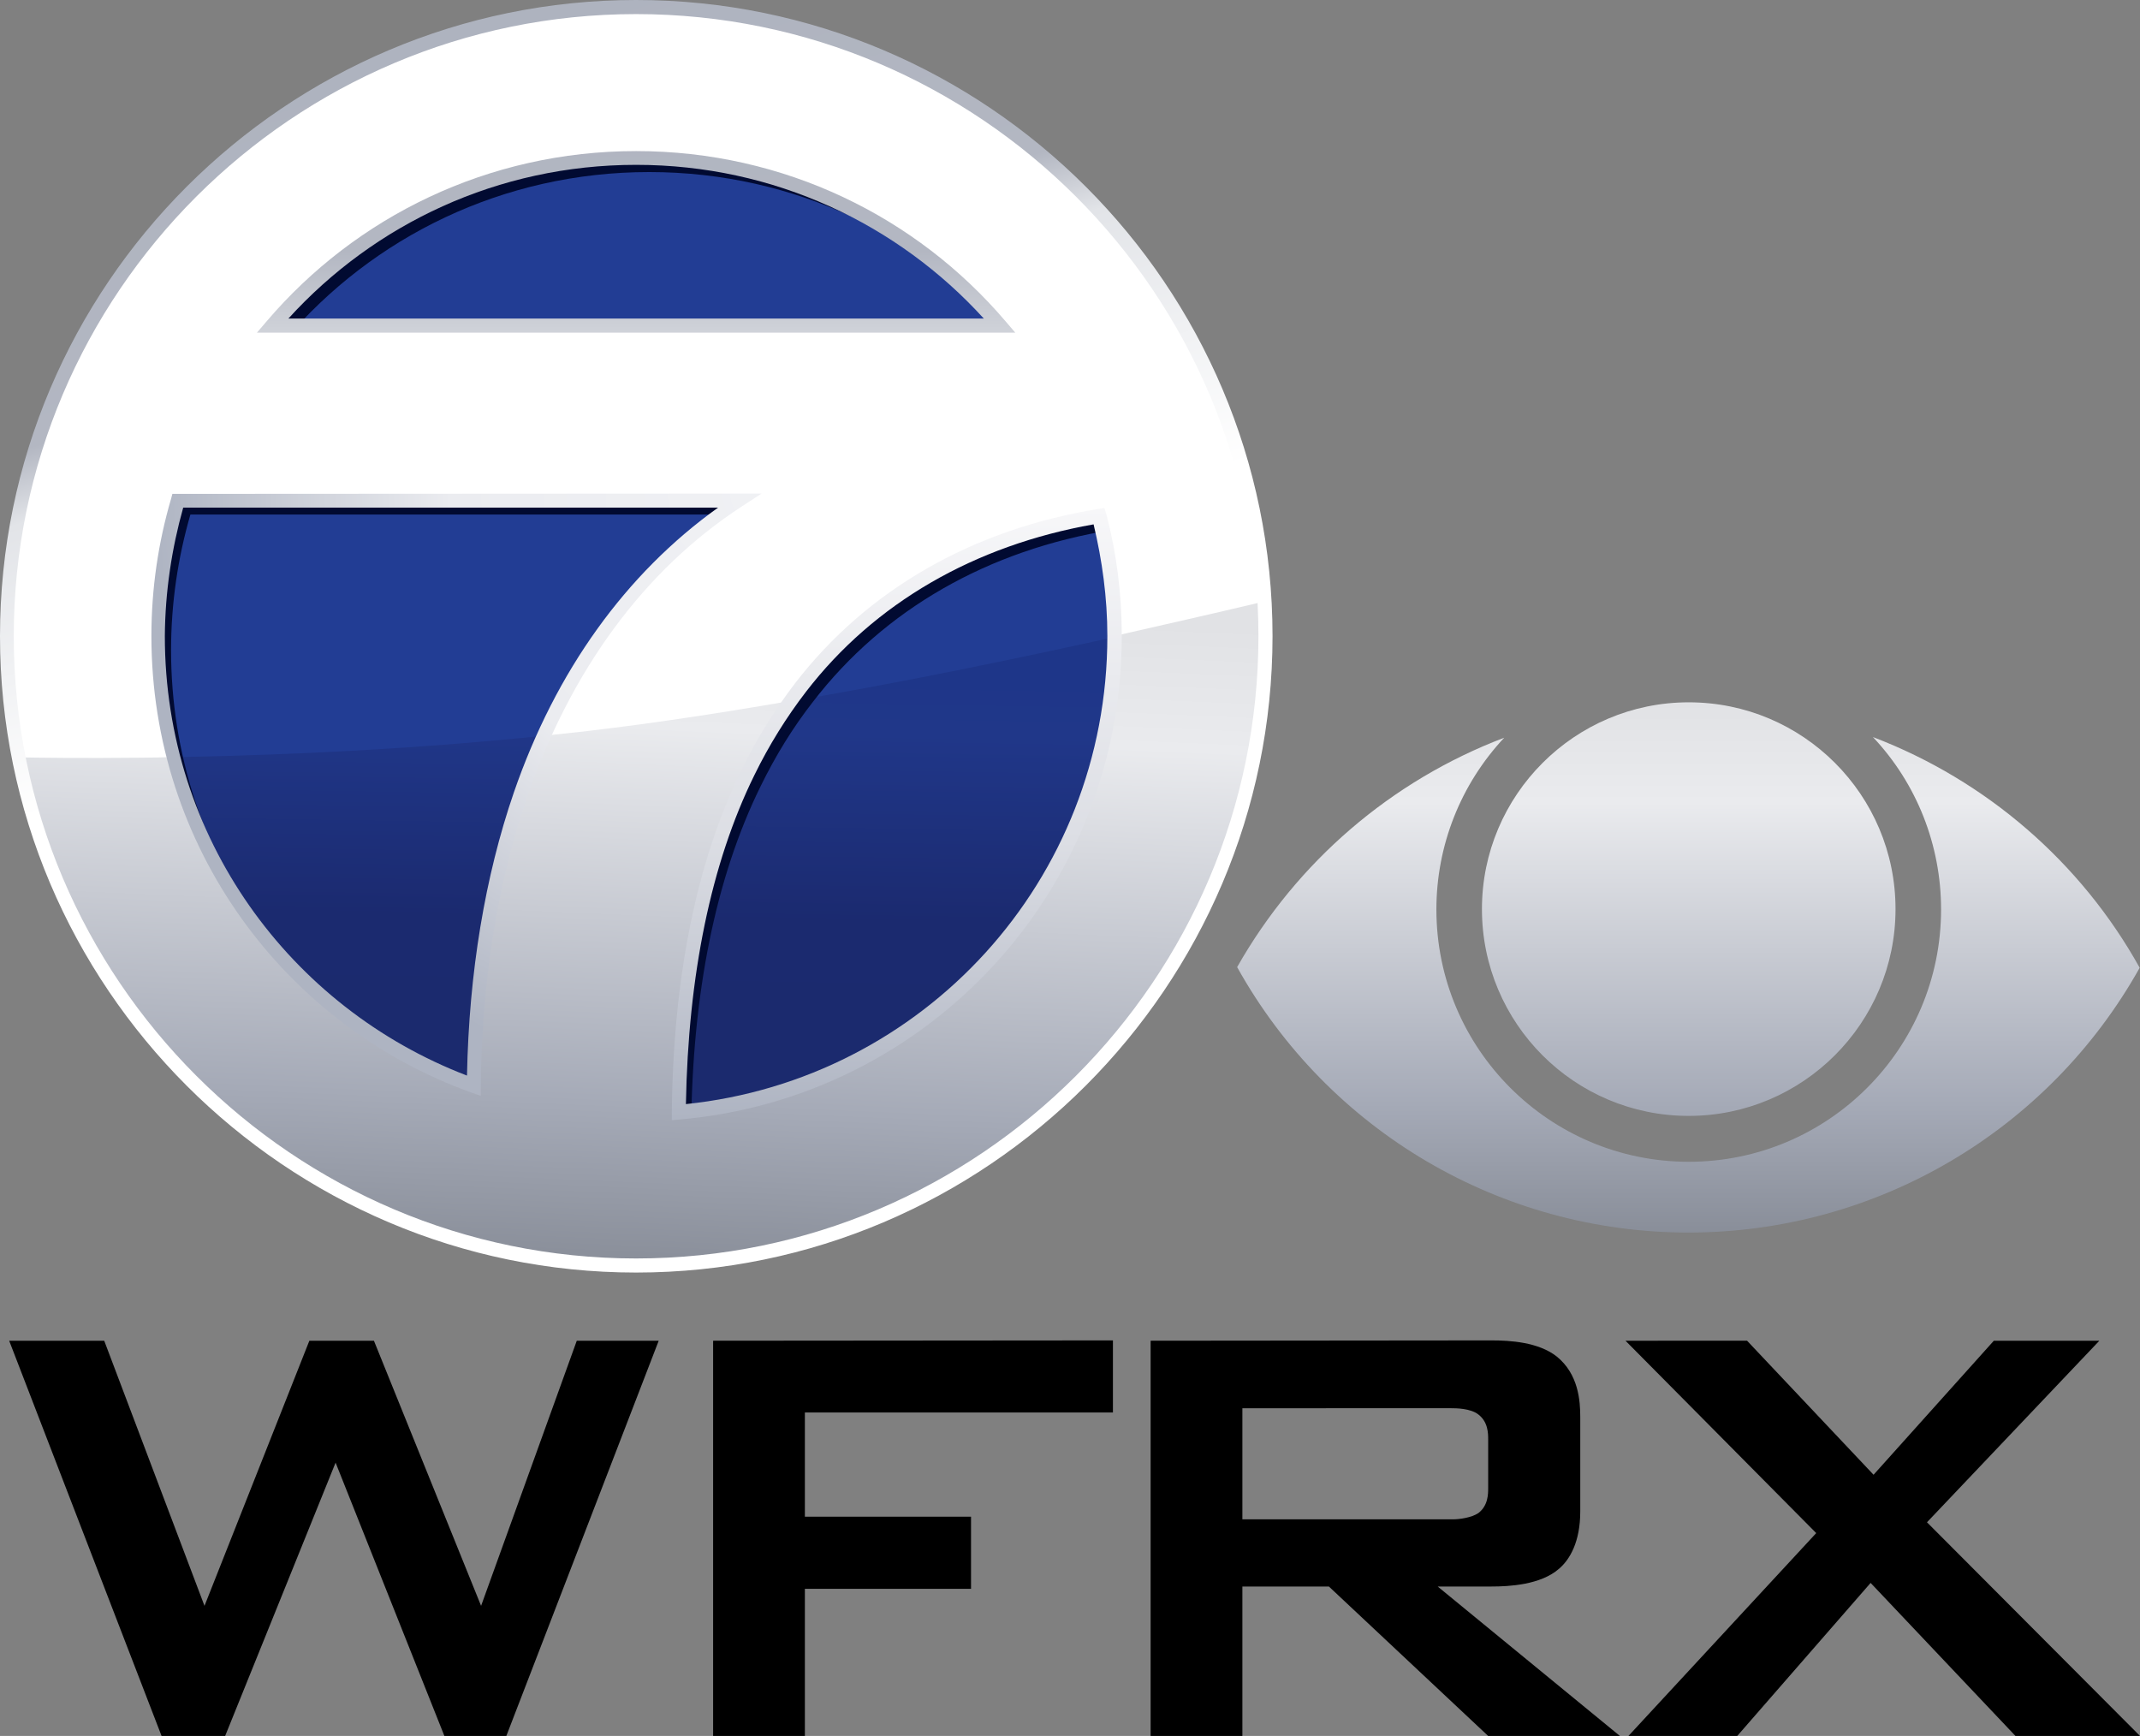 <?xml version="1.0" encoding="utf-8"?>
<!-- Generator: Adobe Illustrator 27.3.1, SVG Export Plug-In . SVG Version: 6.00 Build 0)  -->
<svg version="1.1" id="Layer_1" xmlns="http://www.w3.org/2000/svg" xmlns:xlink="http://www.w3.org/1999/xlink" x="0px" y="0px"
	 viewBox="0 0 653 529.7" style="enable-background:new 0 0 653 529.7;" xml:space="preserve">
<rect x="0" y="0" width="653" height="529.7" fill="#808080" stroke="none"/>
<style type="text/css">
	.st0{fill:#223D94;}
	.st1{fill:url(#SVGID_1_);}
	.st2{fill:#010A31;}
	.st3{fill:url(#SVGID_00000127738066106196054980000005372716894376453037_);}
	.st4{fill:#FFFFFF;}
	.st5{fill:url(#SVGID_00000127018966625477019290000008168679401136828847_);}
	.st6{fill:url(#SVGID_00000150786089075420425860000005657558539856896913_);}
	.st7{fill:url(#SVGID_00000136408974046321486820000008415544560887906460_);}
	.st8{fill:url(#SVGID_00000034779878032724915360000011404746317698663042_);}
	.st9{fill:url(#SVGID_00000131334950258498315480000014918714041843881882_);}
	.st10{fill-rule:evenodd;clip-rule:evenodd;fill:url(#SVGID_00000145777790298272429950000001741910607418889600_);}
</style>
<g>
	<path class="st0" d="M193.4,2.1C89.5,2.1,2.1,86.7,2.1,192.8c0,104.2,82.4,193.3,191.2,193.3c108.8,0,195.4-89.2,192.7-193.3
		C383.3,85.9,297.2,2.1,193.4,2.1z"/>
	
		<linearGradient id="SVGID_1_" gradientUnits="userSpaceOnUse" x1="535.631" y1="140.512" x2="532.501" y2="-58.058" gradientTransform="matrix(0.772 0 0 -0.771 -217.213 292.833)">
		<stop  offset="0" style="stop-color:#1E3689"/>
		<stop  offset="0.13" style="stop-color:#1E3689"/>
		<stop  offset="0.251" style="stop-color:#203789"/>
		<stop  offset="0.626" style="stop-color:#1B2A6F"/>
		<stop  offset="0.868" style="stop-color:#1B2A6E"/>
		<stop  offset="1" style="stop-color:#1B2A6E"/>
	</linearGradient>
	<path class="st1" d="M385.6,183.9c-0.5,0.1-1,0.2-1.6,0.4c-63.6,15-144.8,32.6-216.1,40c-49.6,5.2-94.3,6.5-124.9,6.9
		c-18.3,0.2-31.1,0.1-37.2-0.1c17.3,86.8,92.3,155,187.5,155c108.8,0,195.4-89.2,192.7-193.3C386,189.8,385.8,186.9,385.6,183.9
		L385.6,183.9z"/>
	<g shape-rendering="auto">
		<path image-rendering="auto" color-rendering="auto" class="st2" d="M198.1,6.4c-105.8,0-192,86.3-192,192s87,176.1,192.8,176.1
			c105.8,0,178.7-70.4,178.7-176.1S303.9,6.4,198.1,6.4L198.1,6.4z M198.1,52.5c44.6,0,84.4,19.8,111.1,51.2H87
			C113.7,72.3,153.5,52.5,198.1,52.5L198.1,52.5z M58.1,157h171c-30.3,19.8-52.9,50.8-66.3,89.7c-9.1,26.3-14,56.5-14.3,89
			c-56.3-20.2-96.3-73.9-96.3-137.3C52.2,184,54.3,170.1,58.1,157L58.1,157z M339.3,161.7c3,11.7,4.6,24,4.6,36.7
			c0,76.6-58.3,138.9-133,145.4c0.4-40.6,7.4-75.9,21.2-103.9c4.6-9.4,9.9-18,16-25.8C269.8,185.9,301.6,167.8,339.3,161.7
			L339.3,161.7z"/>
		
			<linearGradient id="SVGID_00000098189953191183485980000011413308563314932410_" gradientUnits="userSpaceOnUse" x1="-385.246" y1="557.649" x2="-382.795" y2="693.819" gradientTransform="matrix(2.835 0 0 -2.835 1282.708 1966.834)">
			<stop  offset="0" style="stop-color:#FFFFFF"/>
			<stop  offset="0.527" style="stop-color:#FFFFFF"/>
			<stop  offset="0.697" style="stop-color:#E2E4E8"/>
			<stop  offset="0.803" style="stop-color:#B3B7C2"/>
			<stop  offset="1" style="stop-color:#AEB3BF"/>
		</linearGradient>
		
			<path image-rendering="auto" color-rendering="auto" style="fill:url(#SVGID_00000098189953191183485980000011413308563314932410_);" d="
			M194.1,2.1c-105.8,0-192,86.3-192,192s86.2,192,192,192c105.8,0,192-86.2,192-192S299.9,2.1,194.1,2.1L194.1,2.1z M194.1,48.2
			c44.6,0,84.4,19.8,111.1,51.2H83C109.8,68,149.5,48.2,194.1,48.2L194.1,48.2z M54.2,152.8h171c-30.3,19.8-52.9,50.8-66.3,89.7
			c-9.1,26.3-14,56.5-14.3,89c-56.3-20.2-96.3-73.9-96.3-137.3C48.3,179.8,50.3,165.9,54.2,152.8L54.2,152.8z M335.4,157.4
			c3,11.7,4.6,24,4.6,36.7c0,76.6-58.3,138.9-133,145.4c0.4-40.6,7.4-75.9,21.2-103.9c4.6-9.4,9.9-18,16-25.8
			C265.8,181.7,297.7,163.6,335.4,157.4L335.4,157.4z"/>
		<path image-rendering="auto" color-rendering="auto" class="st4" d="M194.1,2.1c-105.8,0-192,86.3-192,192s86.2,192,192,192
			c105.8,0,192-86.2,192-192S299.9,2.1,194.1,2.1L194.1,2.1z M194.1,48.2c44.6,0,84.4,19.8,111.1,51.2H83
			C109.8,68,149.5,48.2,194.1,48.2L194.1,48.2z M54.2,152.8h171c-30.3,19.8-52.9,50.8-66.3,89.7c-9.1,26.3-14,56.5-14.3,89
			c-56.3-20.2-96.3-73.9-96.3-137.3C48.3,179.8,50.3,165.9,54.2,152.8L54.2,152.8z M335.4,157.4c3,11.7,4.6,24,4.6,36.7
			c0,76.6-58.3,138.9-133,145.4c0.4-40.6,7.4-75.9,21.2-103.9c4.6-9.4,9.9-18,16-25.8C265.8,181.7,297.7,163.6,335.4,157.4
			L335.4,157.4z"/>
		
			<linearGradient id="SVGID_00000010271027435229728770000012722596616508214688_" gradientUnits="userSpaceOnUse" x1="492.864" y1="170.714" x2="481.224" y2="-99.236" gradientTransform="matrix(0.75 0 0 -0.75 -172.381 311.618)">
			<stop  offset="0" style="stop-color:#E1E2E5"/>
			<stop  offset="0.188" style="stop-color:#EAEBEE"/>
			<stop  offset="0.757" style="stop-color:#A5AAB7"/>
			<stop  offset="1" style="stop-color:#898E99"/>
		</linearGradient>
		
			<path image-rendering="auto" color-rendering="auto" style="fill:url(#SVGID_00000010271027435229728770000012722596616508214688_);" d="
			M385.8,183.5c-0.5,0.1-1,0.2-1.6,0.4c-13.9,3.3-28.9,6.7-44.3,10.2c0,0,0,0.1,0,0.1c0,76.6-58.3,138.9-133,145.4
			c0.4-40.6,7.4-75.9,21.2-103.9c3.8-7.8,8.2-15,13-21.8c-24.8,4.3-49.6,8-73.2,10.4c-0.7,0.1-1.3,0.1-2,0.2
			c-2.6,5.8-5,11.8-7.2,18.1c-9.1,26.3-14,56.5-14.3,89C99.6,315.3,65,277.8,52.9,231c-3.2,0.1-6.9,0.2-9.8,0.2
			c-18.3,0.2-31.3,0-37.4-0.1c0,0.2,0.1,0.3,0.1,0.5c2.7,13.4,6.8,26.3,12.1,38.6c0,0,0,0,0,0c1,2.4,2.1,4.7,3.2,7.1
			c0.3,0.5,0.5,1.1,0.8,1.6c0.6,1.3,1.3,2.5,1.9,3.8c31.1,59.5,92.4,100.8,163.3,103.3c1.8,0.1,3.5,0.1,5.3,0.1c0.4,0,0.7,0,1.1,0
			c27.1,0,52.7-5.6,76-15.5c0.2-0.1,0.4-0.2,0.6-0.2c2.4-1,4.8-2.1,7.2-3.3c1.1-0.5,2.3-1.1,3.4-1.7c0.7-0.3,1.3-0.7,1.9-1
			c60-31.4,101.5-93.5,103.4-165.2c0-2.1,0.1-4.2,0-6.4c-0.1-2.9,0-6.2-0.2-9.1C385.8,183.6,385.8,183.6,385.8,183.5L385.8,183.5z"
			/>
	</g>
	<g>
		
			<linearGradient id="SVGID_00000177460247571115712970000012563935902103376575_" gradientUnits="userSpaceOnUse" x1="578.169" y1="-149.819" x2="416.849" y2="402.661" gradientTransform="matrix(0.75 0 0 -0.75 -172.381 311.618)">
			<stop  offset="0" style="stop-color:#FFFFFF"/>
			<stop  offset="0.552" style="stop-color:#FFFFFF"/>
			<stop  offset="0.753" style="stop-color:#E2E4E8"/>
			<stop  offset="0.803" style="stop-color:#B3B7C2"/>
			<stop  offset="1" style="stop-color:#AEB3BF"/>
		</linearGradient>
		<path style="fill:url(#SVGID_00000177460247571115712970000012563935902103376575_);" d="M194.1,0C87.2,0,0,87.2,0,194.1
			C0,301,87.2,388.3,194.1,388.3S388.3,301,388.3,194.1S301.1,0,194.1,0L194.1,0z M194.1,4.3C298.8,4.3,384,89.5,384,194.1
			C384,298.7,298.8,384,194.1,384C89.5,384,4.2,298.7,4.2,194.1S89.5,4.3,194.1,4.3z"/>
		
			<linearGradient id="SVGID_00000057144045083134211530000013252400206347582906_" gradientUnits="userSpaceOnUse" x1="595.188" y1="209.185" x2="594.008" y2="-39.725" gradientTransform="matrix(0.75 0 0 -0.75 -172.381 311.618)">
			<stop  offset="0" style="stop-color:#F7F7F9"/>
			<stop  offset="0.546" style="stop-color:#DCDEE4"/>
			<stop  offset="1" style="stop-color:#AEB4C2"/>
		</linearGradient>
		<path style="fill:url(#SVGID_00000057144045083134211530000013252400206347582906_);" d="M337,155l-1.9,0.3
			c-38.2,6.2-70.5,24.6-92.5,53.2c-6.1,8-11.6,16.7-16.2,26.2c-14,28.3-21,64-21.4,104.8l0,2.3l2.3-0.2c75.8-6.5,135-69.8,135-147.5
			c0-12.9-1.6-25.3-4.7-37.2L337,155z M333.7,160c2.6,10.9,4.2,22.3,4.2,34.1c0,74.6-56.2,135.3-128.6,142.8
			c0.7-39.2,7.6-73.4,20.9-100.4c4.5-9.2,9.8-17.7,15.8-25.5C266.8,184,297.4,166.4,333.7,160L333.7,160z"/>
		
			<radialGradient id="SVGID_00000168081657899462582380000006161814024013911456_" cx="-856.44" cy="790.608" r="124.102" gradientTransform="matrix(-1.5 0 0 1.481 -1052.361 -1020.368)" gradientUnits="userSpaceOnUse">
			<stop  offset="0" style="stop-color:#F0F1F4"/>
			<stop  offset="0.51" style="stop-color:#EBECF0"/>
			<stop  offset="1" style="stop-color:#AEB4C2"/>
		</radialGradient>
		<path style="fill:url(#SVGID_00000168081657899462582380000006161814024013911456_);" d="M52.6,150.7l-0.4,1.5
			c-3.9,13.3-6,27.4-6,41.9c0,64.3,40.6,118.8,97.7,139.3l2.8,1l0-3c0.3-32.3,5.2-62.3,14.2-88.3c13.3-38.6,35.7-69.2,65.5-88.6
			l6-3.9L52.6,150.7z M55.9,154.9h163.2c-28.1,20.1-49.5,49.8-62.3,86.9c-8.8,25.6-13.7,55-14.3,86.4c-54-20.7-92.2-72.6-92.2-134.1
			C50.4,180.5,52.4,167.4,55.9,154.9L55.9,154.9z"/>
		
			<linearGradient id="SVGID_00000183945687665447896820000008590674399143776699_" gradientUnits="userSpaceOnUse" x1="488.68" y1="-102.178" x2="488.68" y2="415.496" gradientTransform="matrix(0.75 0 0 -0.75 -172.381 311.618)">
			<stop  offset="0" style="stop-color:#FFFFFF"/>
			<stop  offset="0.527" style="stop-color:#FFFFFF"/>
			<stop  offset="0.697" style="stop-color:#E2E4E8"/>
			<stop  offset="0.803" style="stop-color:#B3B7C2"/>
			<stop  offset="1" style="stop-color:#AEB3BF"/>
		</linearGradient>
		<path style="fill:url(#SVGID_00000183945687665447896820000008590674399143776699_);" d="M194.1,46.1
			c-45.2,0-85.6,20.1-112.7,51.9l-3,3.5h231.4l-3-3.5C279.7,66.2,239.3,46.1,194.1,46.1L194.1,46.1z M194.1,50.3
			c42.2,0,79.9,18.1,106.1,46.9H88C114.2,68.4,151.9,50.3,194.1,50.3L194.1,50.3z"/>
	</g>
</g>
<g>
	<path d="M49.3,529.7h19.4l33.7-83.4l33.2,83.4h18.9L201,409.1h-25L146.8,490l-32.7-80.9H94.4l-32,80.9l-30.6-80.9h-29L49.3,529.7z"
		/>
	<path d="M217.6,409.1v120.6h28v-44.9h50.7v-22h-50.7v-31.8h94v-22L217.6,409.1z"/>
	<path d="M351.1,409.1v120.6h28v-45.6h26.4l48.6,45.6h40.2l-55.6-45.6h16.4c5.4,0,15-0.5,20.6-5.4c3.3-2.8,6.5-8.2,6.5-17.5v-28.8
		c0-4.9-0.5-13.1-7.2-18.5c-5.6-4.4-14.3-4.9-19.9-4.9L351.1,409.1z M442.9,429.7c1.2,0,5.8,0,8.2,1.9c3,2.3,3,5.8,3,7.7V454
		c0,1.9,0,5.4-3,7.7c-2.1,1.4-5.8,1.9-7.7,1.9h-64.3v-33.9L442.9,429.7z"/>
	<path d="M608.4,409.1L571.7,450l-38.6-40.9H496l58.2,58.7l-57.3,61.9h33.2l40.7-46.7l44.2,46.7H653l-65-65.2l52.6-55.4L608.4,409.1
		z"/>
</g>
<linearGradient id="SVGID_00000173881832052431006500000001750355430083102875_" gradientUnits="userSpaceOnUse" x1="515.322" y1="214.339" x2="515.322" y2="376.181">
	<stop  offset="0" style="stop-color:#E1E2E5"/>
	<stop  offset="0.188" style="stop-color:#EAEBEE"/>
	<stop  offset="0.757" style="stop-color:#A5AAB7"/>
	<stop  offset="1" style="stop-color:#898E99"/>
</linearGradient>
<path style="fill-rule:evenodd;clip-rule:evenodd;fill:url(#SVGID_00000173881832052431006500000001750355430083102875_);" d="
	M515.3,214.3c34.9,0,63.1,28.3,63.1,63.1s-28.3,63.1-63.1,63.1c-34.9,0-63.1-28.3-63.1-63.1S480.5,214.3,515.3,214.3z M571.5,224.9
	c13.4,14.2,20.8,33,20.8,52.6c0,42.5-34.5,77-77,77l0,0c-42.5,0-77-34.5-77-77c0-19.5,7.4-38.2,20.7-52.4
	c-34.5,13.1-63.3,37.9-81.5,70c27.8,50,80.5,81,137.7,81c57.2,0,109.8-30.9,137.7-80.8C635,263.1,606.1,238.1,571.5,224.9z"/>
</svg>
